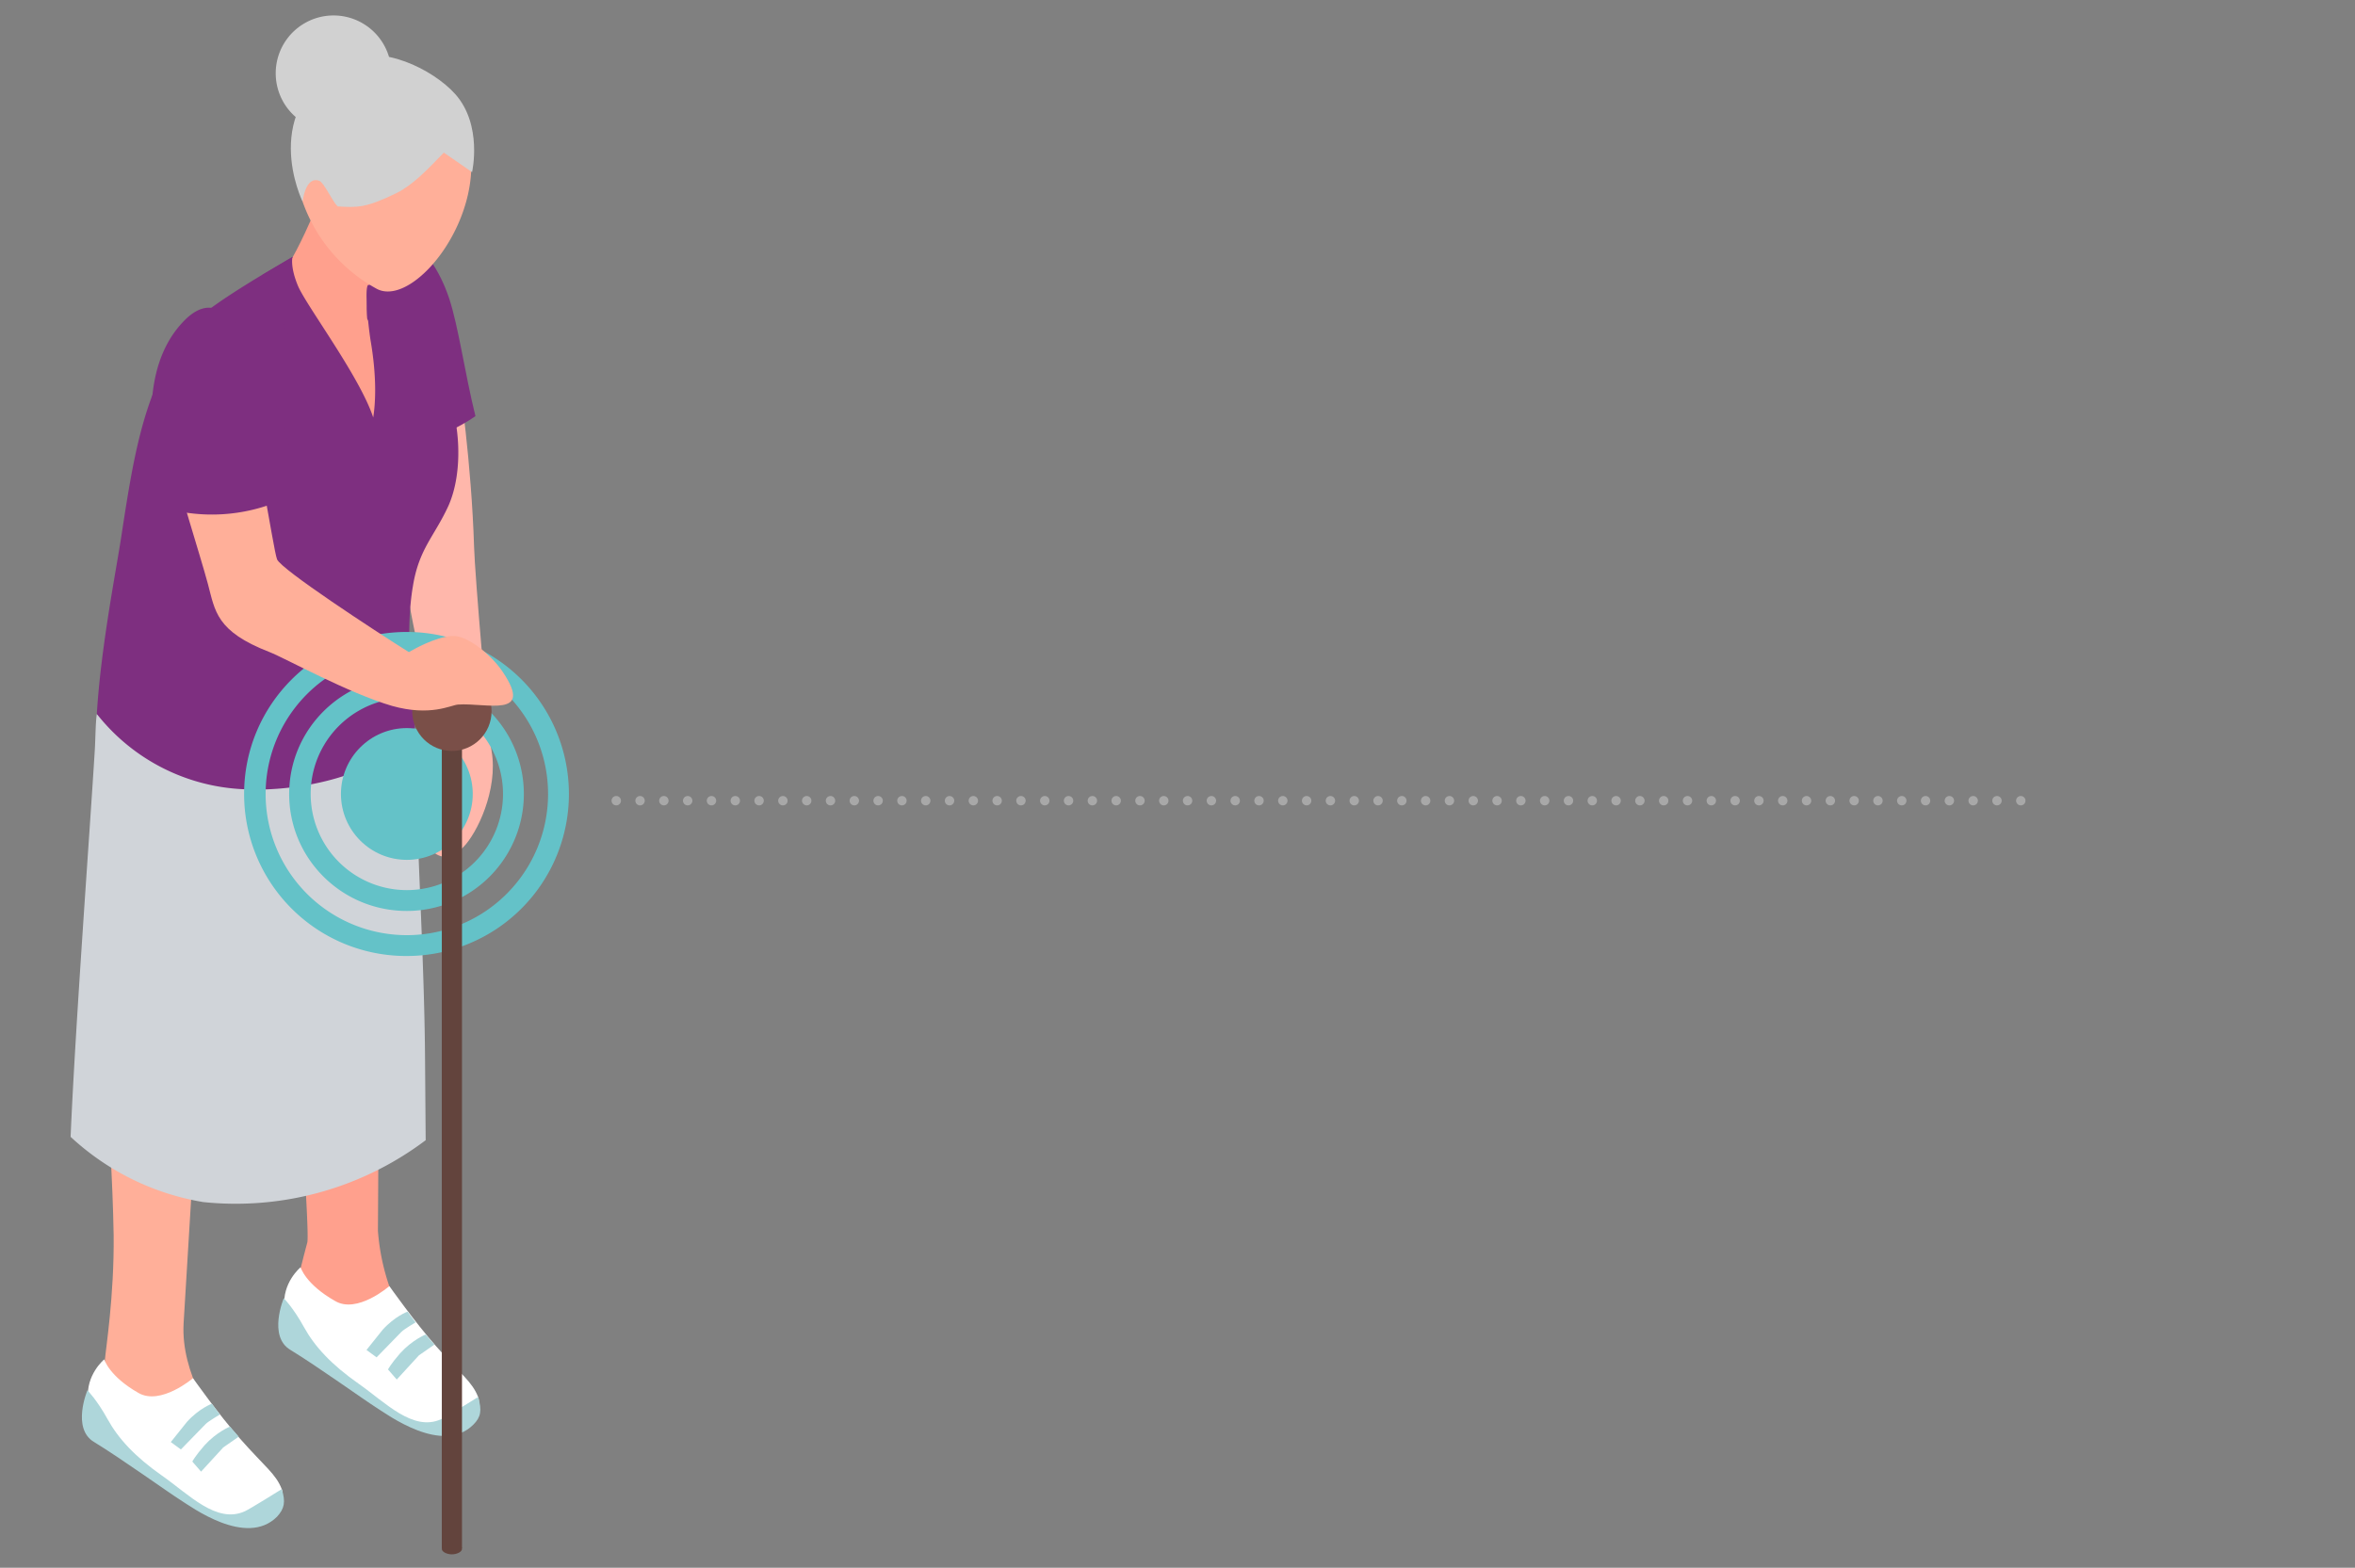 <svg version="1.1" id="Layer_1" xmlns="http://www.w3.org/2000/svg" x="0" y="0" viewBox="0 0 350.2 233.2" xml:space="preserve"><rect x="0" y="0" width="350.2" height="233.2" fill="#808080" stroke="none"/><style>.st2{fill:#ffa08d}.st3{fill:#ffaf99}.st4{fill:#fff}.st5{fill:#aed6da}.st6{fill:#7e2f80}.st8{fill:#64c2c8}.st9{fill:#63443d}.st11{fill:#d1d1d1}</style><path fill="none" stroke="#a8a8a8" stroke-width="1.4" stroke-linecap="round" stroke-linejoin="round" stroke-dasharray="0,3.54" d="M300.5 119.1H89"/><path d="M68.3 56.8s1.8 11.8 2.2 24.6c.1 3.9 2.1 27.5 2.6 30.3 1 5.8-2.2 12.3-4.2 14.3-4.1 4.2-6.9-1.8-6.4-5.4s2.7-9.1 1.7-14.8c-.2-1.1-5.5-23.7-5.1-30 .4-6.3-.4-18.5-.4-18.5l9.6-.5z" fill="#ffb7ab"/><path class="st2" d="M43.9 150.5c3.2-.1 9.2-1.3 12.5-1.5l-.2 34.1a33 33 0 006.2 16.9c1.7 2.7-3.7 6.8-7.7 3a42 42 0 00-9.1-7.1c-2.3-1.2-2.1-2.8.1-11.1.4-1.7-1.9-32-1.8-34.3z"/><path class="st3" d="M14.7 149c3.2.6 11.9 5.7 15.2 5l-2.6 42.9c-.4 7.4 4.5 14.3 6.2 16.9 1.7 2.7-3.7 6.8-7.7 3-4.1-3.9-4.5-4.7-6.8-5.9s-3.9-2.5-3.4-8.6c.1-1.5 1.4-9.5 1.3-18.6-.3-16.9-2.3-34.1-2.2-34.7z"/><path class="st4" d="M57.9 191.3s3.8 5.4 7 9c3.7 4.2 5.3 5.2 6.2 7.5.9 2.3-3.3 7.8-10.6 3.6s-8.6-5.4-11.1-7.7c-3.2-3-6.5-4.9-7.1-9.2-.4-3.7 2.4-6 2.4-6s.7 2.5 5.1 5c3.3 2 8.1-2.2 8.1-2.2z"/><path class="st5" d="M71.1 207.8s-4.8 3-5.5 3.3c-4.2 1.9-8.3-2.5-12.3-5.3s-6.5-5.5-8.1-8.4c-1.6-2.9-3-4.3-3-4.3s-2.4 5.7 1 7.7c4.1 2.5 10.9 7.4 12.8 8.6 1.6 1 9.8 7.1 14.4 2.5 1.1-1.1 1.3-2.1.7-4.1z"/><path class="st5" d="M60.6 195.1s-1.9.7-3.7 2.7l-2.4 3 1.5 1.1 3.7-3.8c.4-.4 2.1-1.4 2.1-1.4l-1.2-1.6zM63.3 198.5s-2 .8-3.8 2.8c-1.4 1.6-1.8 2.4-1.8 2.4l1.3 1.5 3.3-3.6 2.3-1.6-1.3-1.5z"/><path class="st4" d="M28.7 205s3.8 5.4 7 9c3.7 4.2 5.3 5.2 6.2 7.5s-3.3 7.8-10.6 3.6-8.6-5.4-11.1-7.7c-3.2-3-6.5-4.9-7.1-9.2-.4-3.7 2.4-6 2.4-6s.7 2.5 5.1 5c3.3 1.9 8.1-2.2 8.1-2.2z"/><path class="st5" d="M41.9 221.5s-4.8 3-5.5 3.3c-4.2 1.9-8.3-2.5-12.3-5.3s-6.5-5.5-8.1-8.4-3-4.3-3-4.3-2.4 5.7 1 7.7c4.1 2.5 10.9 7.4 12.8 8.6 1.6 1 9.8 7.1 14.4 2.5 1.1-1.2 1.3-2.2.7-4.1z"/><path class="st5" d="M31.5 208.8s-1.9.7-3.7 2.7l-2.4 3 1.5 1.1 3.7-3.8c.4-.4 2.1-1.4 2.1-1.4l-1.2-1.6zM34.2 212.2s-2 .8-3.8 2.8c-1.4 1.6-1.8 2.4-1.8 2.4l1.3 1.5 3.3-3.6 2.3-1.6-1.3-1.5z"/><path class="st6" d="M52.6 65.9l.3.1c4.8 2 13.1-.8 17.8-4.1-1.6-6.5-2.5-13.2-3.9-17.5-3.2-9.4-8.3-9.3-8.3-9.3-8 .6-10.7 19.2-5.9 30.8z"/><path d="M30.2 178.8a38.2 38.2 0 01-19.7-9.7c.7-16.5 2.9-46 3.6-57.6.1-1.6.1-4 .3-5.3a37.9 37.9 0 0047.1 1c0 3 .4 9.3.5 12.2.1 7.5 1.1 24.5 1.2 37.4l.1 12.8a46.9 46.9 0 01-33.1 9.2z" fill="#d0d4d9"/><path class="st6" d="M61.7 108.2c-4.5 7.3-17.5 9.6-25.3 9.2a29.4 29.4 0 01-22-11.2c.6-10.1 3-22 3.7-26.8C20 67 21.5 57.8 28 48.8c2.3-3.2 15.6-10.6 15.6-10.6s3.1 9.8 4.9 12.1c1.8 2.2 6.6 2.9 6.6 2.9.1-.7-.9-1.6-1.7-8.3-.2-2.1 3.6-6.8 4.9-6.8 1.4 2.6 2.4 5.9 3.7 9l4.2 10.2c2.3 5.4 2.7 12.9.5 17.9-2.1 4.6-4.4 6.4-5.3 12-1.2 7-.1 15.7.3 21z"/><path class="st2" d="M55.9 38.6s-1.7 5-1.3 8.8c1.7 3 5.7 13.1 2.3 15.1-2.2 1.2-7.2-2-11.2-8.5-1.5-2.5-4.7-10.9-5.1-12 2.7-1.3 7.3-13.4 8-14.7 3.4-6.7 7.3 11.3 7.3 11.3z"/><path class="st6" d="M57.6 91.8c-.7 5.3-.7 15-.7 21-1.2.7-2.5 1.4-3.9 1.9 0-2.5 0-5.5.2-8.5.5-6.3 1.6-23 1.6-26.4a37.4 37.4 0 00-6.4-21.1C42.8 51.4 39 40.9 39 40.9l4.5-2.7s-.4 1.4.8 4.3c1.2 2.9 9.2 13.5 11.2 19.6.3-1.9.6-5.7-.4-11.5-.4-2.6-1-8.7-.2-8.2s3.3 1 3.3 1 .5 2 1.2 7.6.9 13.1.1 17.2-.9 15.6-1.9 23.6z"/><circle class="st8" cx="60.5" cy="118.1" r="9.8"/><path class="st8" d="M43 118.1c0-9.6 7.8-17.4 17.5-17.4a17.4 17.4 0 110 34.8c-9.7 0-17.5-7.8-17.5-17.4zm3.2 0a14.3 14.3 0 1028.6 0 14.3 14.3 0 00-28.6 0z"/><path class="st8" d="M36.3 118.1c0-13.3 10.8-24.1 24.2-24.1a24.1 24.1 0 110 48.2 24.1 24.1 0 01-24.2-24.1zm3.2 0a21 21 0 0042 0 21 21 0 00-42 0z"/><path class="st9" d="M65.7 109.3h3v121h-3z"/><circle cx="67.2" cy="105.8" r="5.9" fill="#7a4f48"/><path class="st3" d="M41.2 83.2c.6 1.5 14.5 10.6 19.6 13.8.7-.4 3.8-2.2 6.4-2.4 2.2-.2 5.9 2.8 7.6 5.4 4.6 6.9-2.5 4.5-6.7 4.8-1.1.1-4.1 1.8-9.8.2-6.5-1.9-15.9-7.1-18.2-8-8-3.1-8.1-6.1-9.2-10.2-1.1-4.1-4.6-15-5.4-18.9-.7-3.4 6.6-11.5 10.9-6.6 1.5 1.5 4.2 20.4 4.8 21.9z"/><path class="st6" d="M41.6 74.5c1-.4 1.9-.9 2.7-1.5a57 57 0 00-3.9-14.6c-3.2-6.9-7-17.1-13.2-10.5-5 5.3-6.2 14.4-2.6 27.7a26 26 0 0017-1.1z"/><path class="st3" d="M50.3 12.2a12.4 12.4 0 0119.1 7.5C73 31.6 61.7 45.8 56.1 43A23.7 23.7 0 0145 30c-1.8-7.1 1.6-15.3 5.3-17.8z"/><path class="st11" d="M41 10.9a8.6 8.6 0 1017.2 0 8.6 8.6 0 00-17.2 0z"/><path class="st11" d="M70.2 25.6L66 22.7c-2.4 2.5-4.6 4.8-7 6-4.5 2.2-5.8 2.2-8.8 2-.8-.8-2-3.5-2.7-3.8C45.4 26.1 45 30 45 30s-6.9-14 6.7-21c4.9-2.5 12.7 1.3 16 5 4.1 4.6 2.5 11.6 2.5 11.6z"/><path class="st9" d="M68.7 230.4c0 .4-.7.8-1.5.8s-1.5-.4-1.5-.8.7-.8 1.5-.8c.9 0 1.5.3 1.5.8z"/></svg>